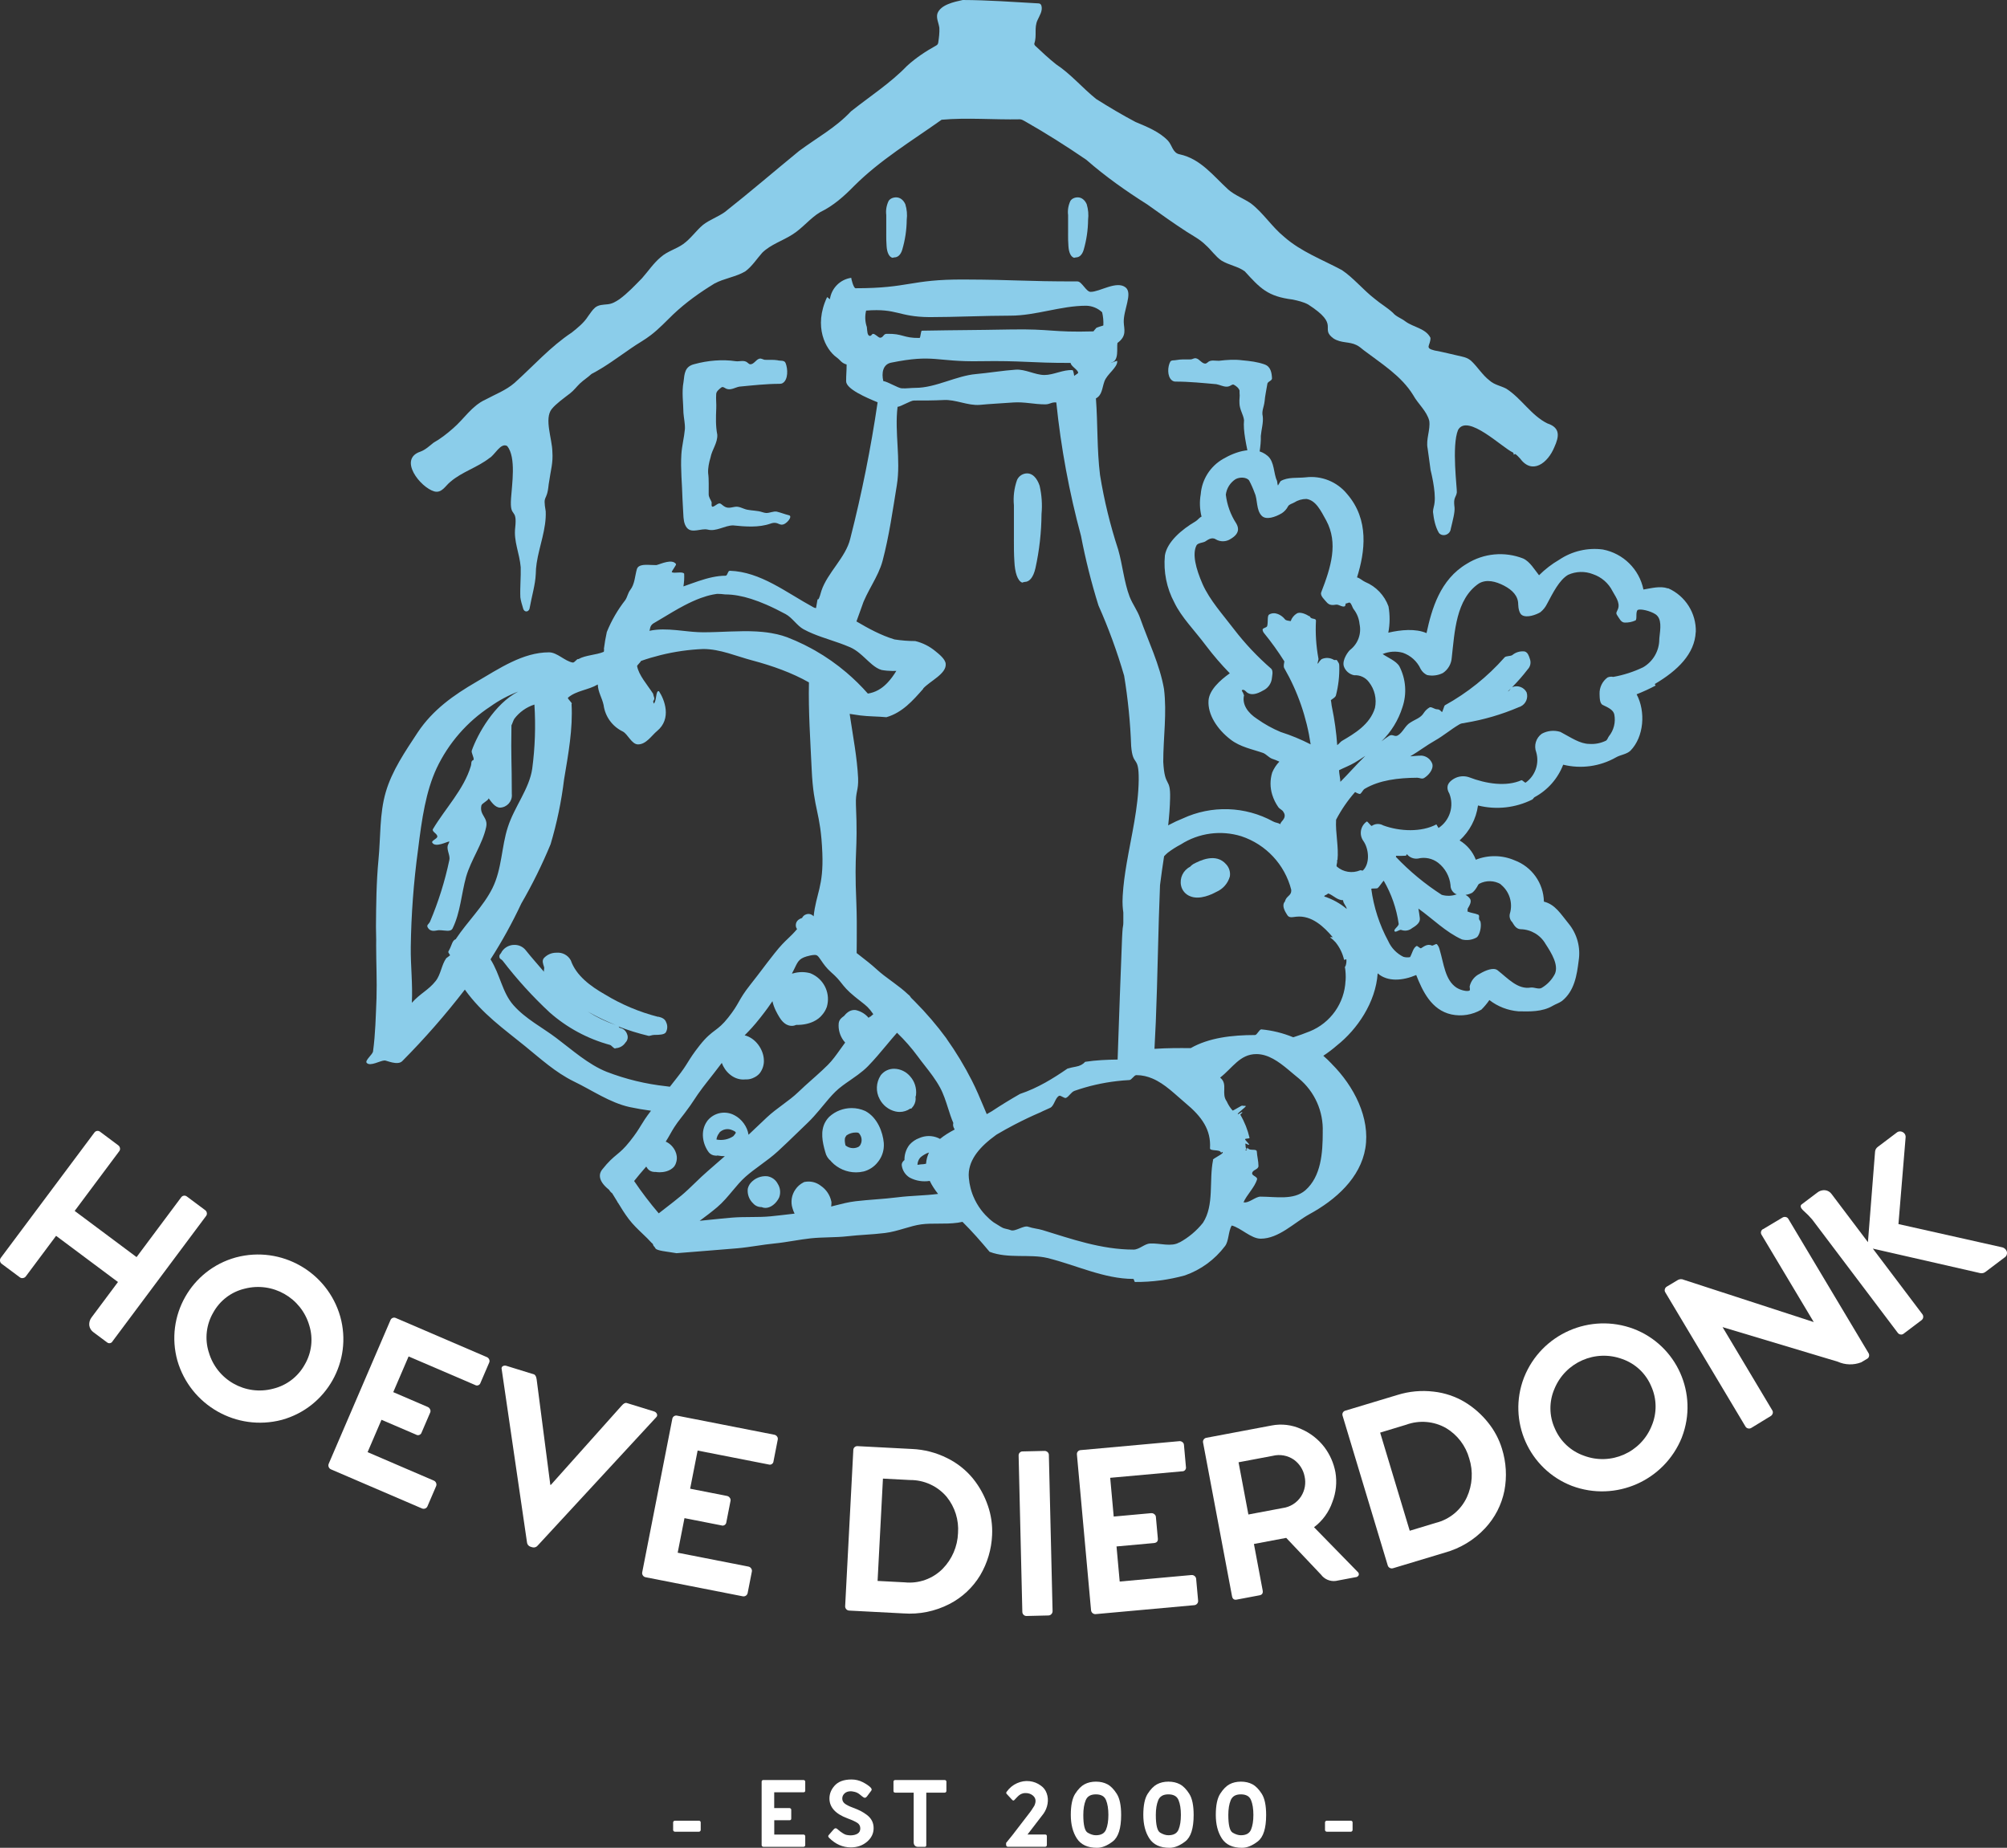 <?xml version="1.0" encoding="UTF-8"?><svg id="Laag_2" xmlns="http://www.w3.org/2000/svg" viewBox="0 0 1303.97 1200.57"><rect x="0" y="0" width="1303.97" height="1200.57" fill="#333333" stroke="none"/><defs><style>.cls-1{isolation:isolate;}.cls-2{fill:#9ad3ed;}.cls-2,.cls-3,.cls-4{stroke-width:0px;}.cls-3{fill:#8bcdea;}.cls-4{fill:#fff;}</style></defs><g id="Laag_1-2"><g id="Group_8"><path id="Path_14" class="cls-4" d="m121.47,777.44l11.86,8.85c.57.42.94,1.05,1.05,1.75.13.69-.03,1.41-.46,1.97l-60.76,81.4c-.57,1.16-1.98,1.64-3.15,1.07-.2-.1-.38-.22-.55-.37l-8.59-6.4c-1.59-1.06-2.64-2.75-2.88-4.65-.16-1.92.44-3.82,1.65-5.31l17.01-22.79-40.21-30.01-19.68,26.37c-.44.58-1.09.96-1.81,1.06-.68.15-1.39,0-1.96-.4l-11.79-8.78c-.65-.44-1.08-1.14-1.18-1.92-.12-.73.07-1.47.53-2.06l60.79-81.38c.82-1.15,2.42-1.42,3.57-.61.05.04.11.08.16.12l11.79,8.81c.58.43.96,1.06,1.08,1.77.16.69,0,1.42-.43,1.98l-28.99,38.85,40.21,30.01,28.99-38.85c.82-1.15,2.42-1.43,3.57-.61.06.04.11.08.16.13"/><path id="Path_15" class="cls-4" d="m183,922.55c-29.3,7.62-59.34-9.47-67.76-38.56-8.03-28.97,8.95-58.96,37.91-66.98.1-.03.2-.05.3-.08,29.26-7.71,59.31,9.39,67.62,38.48,8.09,28.95-8.83,58.97-37.78,67.06-.1.03-.2.06-.3.08m-47.38-44.12c5.12,18.05,23.76,28.66,41.89,23.84,8.72-2.12,16.15-7.8,20.49-15.66,4.53-7.71,5.6-16.97,2.94-25.5-5.25-17.94-23.78-28.49-41.89-23.84-8.72,2.04-16.17,7.69-20.49,15.54-4.53,7.74-5.61,17.04-2.96,25.61"/><path id="Path_16" class="cls-4" d="m265.48,881.29l-9.98,23.22,22.44,9.65c.67.3,1.2.84,1.49,1.52.33.63.36,1.36.1,2.02l-5.6,13.03c-.39,1.3-1.77,2.03-3.07,1.64-.22-.07-.43-.16-.62-.29l-22.38-9.6-9.03,21.02,43.05,18.5c.66.29,1.19.83,1.45,1.5.3.65.31,1.4.03,2.07l-5.6,13.03c-.27.7-.83,1.26-1.54,1.52-.68.26-1.44.24-2.11-.06l-58.98-25.34c-.71-.28-1.27-.84-1.56-1.55-.29-.68-.29-1.45,0-2.13l40.13-93.33c.52-1.31,2.02-1.95,3.33-1.43.06.03.13.05.19.08l59.12,25.4c.66.28,1.18.81,1.47,1.47.32.64.33,1.38.05,2.04l-5.66,13.17c-.37,1.29-1.71,2.03-2.99,1.66-.22-.06-.43-.16-.63-.28l-43.12-18.52Z"/><path id="Path_17" class="cls-4" d="m407.21,911.57l17.74,5.48c.8.23,1.46.78,1.82,1.53.39.74.22,1.66-.4,2.22l-77.09,83.46c-.82.99-2.15,1.4-3.39,1.05l-1.28-.38c-1.22-.41-2.08-1.5-2.21-2.78l-16.45-112.53c-.27-.77.06-1.63.78-2.02.74-.38,1.6-.43,2.38-.15l17.75,5.49c.93.29,1.53,1.39,1.81,3.3l8.84,68.23c.04.39.21.44.51.16l45.87-51.33c1.25-1.44,2.34-2.02,3.28-1.73"/><path id="Path_18" class="cls-4" d="m453.26,942.45l-4.87,24.8,23.97,4.71c.72.15,1.36.57,1.77,1.17.44.53.63,1.24.52,1.92l-2.73,13.92c-.11,1.35-1.29,2.36-2.64,2.25-.23-.02-.46-.07-.67-.15l-23.9-4.69-4.41,22.46,45.99,9.02c.71.14,1.33.56,1.74,1.17.43.58.6,1.31.47,2.02l-2.73,13.91c-.12.74-.55,1.4-1.18,1.81-.61.4-1.36.53-2.07.38l-63-12.36c-.75-.12-1.42-.55-1.84-1.18-.42-.61-.57-1.36-.42-2.08l19.55-99.68c.24-1.39,1.56-2.33,2.96-2.09.06.01.13.02.19.04l63.15,12.39c.7.14,1.33.54,1.74,1.13.44.56.61,1.28.47,1.98l-2.76,14.09c-.09,1.33-1.24,2.34-2.58,2.25-.23-.02-.45-.06-.66-.14l-46.07-9.03Z"/><path id="Path_19" class="cls-4" d="m557.22,939.6l35.25,1.84c7.98.33,15.79,2.36,22.92,5.94,6.48,3.18,12.21,7.72,16.79,13.31,4.22,5.24,7.48,11.19,9.65,17.56,2.13,6.13,3.06,12.61,2.75,19.09-.39,9.22-3.05,18.2-7.73,26.14-4.81,7.98-11.75,14.46-20.04,18.71-9.22,4.75-19.57,6.85-29.91,6.08l-35.09-1.83c-.76-.02-1.49-.34-2-.91-.5-.54-.76-1.27-.7-2.01l5.3-101.44c.04-1.41,1.22-2.53,2.63-2.49.07,0,.13,0,.2.01m12.94,87.57l17.63.92c9.13.95,18.2-2.3,24.66-8.82,6.09-6.22,9.64-14.48,9.97-23.17.63-8.53-2.02-16.97-7.41-23.61-5.92-6.96-14.61-10.94-23.74-10.88l-17.63-.92-3.48,66.49Z"/><path id="Path_20" class="cls-4" d="m678.65,942.7c.71-.01,1.4.25,1.92.72.55.45.88,1.12.89,1.83l2.41,101.55c0,.72-.26,1.41-.76,1.92-.47.55-1.15.87-1.87.89l-14.18.34c-.75.05-1.49-.23-2.02-.76-.52-.51-.81-1.2-.82-1.92l-2.41-101.55c-.07-1.41,1.02-2.62,2.43-2.69.07,0,.14,0,.21,0l14.2-.33Z"/><path id="Path_21" class="cls-4" d="m721.31,960.17l2.28,25.18,24.33-2.21c.73-.06,1.46.17,2.03.64.58.4.96,1.02,1.04,1.72l1.28,14.12c.16,1.79-.71,2.77-2.6,2.95l-24.25,2.2,2.06,22.8,46.66-4.23c.72-.06,1.44.17,1.99.64.58.43.95,1.09,1.02,1.81l1.28,14.12c.09.75-.14,1.5-.64,2.07-.48.55-1.15.9-1.88.95l-63.94,5.8c-.76.09-1.52-.14-2.11-.64-.57-.46-.93-1.15-.99-1.88l-9.18-101.17c-.16-1.4.84-2.68,2.25-2.84.07,0,.14-.01.2-.02l64.09-5.81c.72-.07,1.43.15,1.99.6.58.41.95,1.06,1.01,1.77l1.28,14.28c.29,1.31-.53,2.6-1.84,2.89-.22.05-.45.07-.68.05l-46.72,4.22Z"/><path id="Path_22" class="cls-4" d="m880.77,1024.74l-12.88,2.43c-3.7.48-7.37-1.08-9.6-4.07l-22.62-23.9-20.98,3.96,5.67,30.14c.35,1.81-.32,2.88-1.98,3.2l-14.92,2.81c-1.66.32-2.67-.44-3.01-2.25l-18.81-99.82c-.14-.68.01-1.39.42-1.96.4-.6,1.04-1,1.75-1.11l42.34-7.98c6.52-1.27,13.27-.46,19.3,2.32,5.86,2.54,10.98,6.53,14.89,11.58,3.69,4.84,6.19,10.48,7.3,16.47,1.1,6.5.42,13.17-1.97,19.31-2.25,6.54-6.41,12.25-11.93,16.4l28.28,28.95c.69.49.99,1.36.76,2.17-.36.78-1.12,1.3-1.98,1.36m-69.71-40.74l22.19-4.18c4.96-.64,9.39-3.44,12.09-7.65,2.42-3.83,3.23-8.47,2.24-12.9-.85-4.38-3.34-8.27-6.95-10.88-4.02-2.77-9.03-3.69-13.77-2.5l-22.19,4.18,6.39,33.94Z"/><path id="Path_23" class="cls-4" d="m874.13,916.53l33.79-10.19c7.62-2.38,15.66-3.12,23.58-2.16,7.18.8,14.1,3.13,20.29,6.84,5.75,3.51,10.83,7.99,15.03,13.26,4.08,5.05,7.15,10.83,9.04,17.04,2.75,8.81,3.29,18.15,1.57,27.22-1.83,9.13-6.17,17.58-12.53,24.38-7.07,7.59-16.1,13.07-26.1,15.84l-33.65,10.14c-.72.24-1.52.18-2.19-.19-.66-.34-1.14-.93-1.34-1.65l-29.33-97.25c-.44-1.34.29-2.79,1.64-3.23.06-.02.12-.04.19-.05m41.8,78.04l16.9-5.12c8.92-2.2,16.35-8.32,20.22-16.65,3.63-7.91,4.18-16.88,1.54-25.18-2.29-8.24-7.64-15.29-14.96-19.71-7.92-4.55-17.45-5.36-26.02-2.22l-16.9,5.12,19.22,63.76Z"/><path id="Path_24" class="cls-4" d="m1092.69,934.02c-11.35,28.08-42.99,42.01-71.37,31.42-28.04-10.82-42-42.33-31.18-70.37.04-.09.07-.19.11-.28,11.24-28.09,42.88-42.03,71.2-31.37,28.06,10.76,42.09,42.24,31.33,70.31-.04.1-.07.19-.11.29m-63.66,11.76c17.54,6.64,37.17-2.01,44.12-19.43,3.49-8.27,3.36-17.61-.37-25.78-3.48-8.24-10.29-14.61-18.73-17.56-17.54-6.48-37.06,2.12-44.12,19.43-3.54,8.22-3.44,17.55.28,25.69,3.52,8.26,10.35,14.67,18.82,17.65"/><path id="Path_25" class="cls-4" d="m1145.5,798.61l12.64-7.55c.62-.37,1.35-.48,2.05-.33.7.12,1.31.54,1.68,1.15l52.13,87.27c.37.6.49,1.31.34,2-.14.71-.58,1.32-1.2,1.66l-3.91,2.33c-4.93,1.9-10.42,1.75-15.24-.42l-74.82-22.46,32.33,54.12c.37.61.45,1.35.22,2.02-.2.7-.66,1.29-1.28,1.65l-12.56,7.68c-.64.41-1.43.54-2.17.35-.72-.17-1.34-.64-1.7-1.28l-52.09-87.2c-.36-.6-.46-1.33-.25-2,.18-.68.62-1.27,1.22-1.63l7.34-4.39c1.16-.61,2.54-.64,3.73-.07l84.45,27.47-33.94-56.77c-.75-1.2-.39-2.78.8-3.53.06-.04.11-.07.17-.1"/><path id="Path_26" class="cls-4" d="m1302.19,817.16l-12.11,9.15c-.94.77-2.17,1.1-3.37.9l-69.91-15.96,32.23,42.68c.86,1.2.63,2.86-.53,3.78l-11.75,8.87c-.56.43-1.27.6-1.97.47-.7-.1-1.33-.48-1.75-1.04l-55.6-73.63c-1.68-1.98-3.5-3.83-5.44-5.54-2.19-1.96-2.65-3.42-1.37-4.37l10.03-7.57c1.42-1.17,3.23-1.74,5.06-1.6,1.74.17,3.32,1.1,4.32,2.53l23.59,31.24,4.62-58.73c.09-1.27.74-2.43,1.77-3.17l12.17-9.19c1.12-1,2.76-1.16,4.05-.4,1.29.65,2.03,2.04,1.86,3.48l-4.65,56.25,66.96,15.01c1.62.23,2.97,1.37,3.47,2.93.38,1.53-.31,3.13-1.68,3.92"/></g><g id="_-_EST_2015_-_"><g class="cls-1"><path class="cls-4" d="m455.26,1184.07v4.88c0,.29-.11.56-.33.8-.22.24-.47.36-.77.36h-15.66c-.29,0-.56-.11-.8-.33s-.36-.47-.36-.77v-4.88c0-.33.11-.61.33-.83.22-.22.5-.33.83-.33h15.66c.29,0,.55.1.77.3.22.2.33.46.33.8Z"/><path class="cls-4" d="m503.01,1164.5v10.25h9.91c.29,0,.56.11.8.33.24.22.36.46.36.74v5.75c0,.73-.39,1.09-1.16,1.09h-9.88v9.29h19.01c.29,0,.55.11.78.33.23.22.34.47.34.77v5.75c0,.33-.11.61-.33.81s-.48.31-.8.31h-26.04c-.33,0-.61-.11-.83-.33s-.33-.48-.33-.8v-41.21c0-.29.1-.54.3-.75.2-.21.46-.31.8-.31h26.11c.29,0,.55.1.78.31.23.21.34.46.34.75v5.82c0,.73-.38,1.09-1.13,1.09h-19.04Z"/><path class="cls-4" d="m552.47,1192.48c1.88,0,3.42-.36,4.64-1.08s1.83-1.85,1.83-3.39-.61-2.74-1.83-3.58c-1.22-.84-3.35-1.83-6.39-2.96-7.88-2.9-11.82-7.22-11.82-12.97,0-2.98,1.08-5.71,3.25-8.19,2.4-2.75,6.09-4.13,11.07-4.13,2.61,0,5.04.58,7.3,1.73,2.26,1.16,3.98,2.32,5.14,3.49.75.83.88,1.53.38,2.09l-2.81,3.75c-.69.9-1.45,1.06-2.28.5-.02.02-.34-.22-.97-.72l-1.19-.97c-1.1-.92-2.24-1.52-3.39-1.8-1.16-.28-2.03-.42-2.61-.42-1.71,0-3.06.46-4.06,1.38s-1.5,2.04-1.5,3.36.54,2.41,1.63,3.27c1.08.85,2.75,1.7,4.99,2.53,2.24.83,4.02,1.59,5.35,2.27,1.32.68,2.67,1.54,4.05,2.58,2.9,2.21,4.35,5.05,4.35,8.54s-1.43,6.44-4.3,8.88c-2.87,2.44-6.37,3.66-10.52,3.66-5.25,0-9.94-2.06-14.07-6.19-.69-.69-.79-1.28-.31-1.78l3.25-3.75c.69-.79,1.41-.92,2.16-.38.04,0,.32.23.84.7s.86.77,1.03.89l1.03.72c1.4,1,2.57,1.58,3.53,1.73.96.16,1.71.24,2.25.24Z"/><path class="cls-4" d="m581.63,1164.71c-.75,0-1.13-.37-1.13-1.09v-5.97c0-.33.1-.6.31-.81.21-.21.48-.31.81-.31h32.17c.29,0,.55.1.77.3s.33.45.33.77v6.03c0,.29-.11.55-.33.77-.22.22-.47.33-.77.33h-11.97v34.08c0,.75-.34,1.13-1.03,1.13h-4.35c-.88,0-1.56-.27-2.06-.81-.5-.54-.75-1.25-.75-2.13v-32.26h-12.01Z"/><path class="cls-4" d="m679.06,1191.94c.73,0,1.1.37,1.1,1.09v5.75c0,.29-.11.55-.33.78-.22.23-.47.34-.77.34h-24.26c-.29,0-.54-.11-.75-.33-.21-.22-.33-.47-.37-.77v-1.41l4.13-5.1,11.51-14.98c.04-.06.2-.29.48-.67s.46-.64.53-.77c.07-.12.14-.23.2-.31l.81-1.25c.46-.71.71-1.1.75-1.19l.38-1.06c.23-.65.34-1.3.34-1.97,0-1.42-.63-2.62-1.89-3.61-1.26-.99-2.78-1.48-4.55-1.48-.85,0-1.5.08-1.92.25-.43.17-.74.28-.94.33-.2.05-.46.2-.78.45-.32.25-.55.4-.67.45-.12.05-.37.27-.73.66s-.58.6-.66.66c-.07.05-.32.31-.75.78-.43.47-.68.75-.77.83-.5.58-1.01.58-1.53,0l-3.47-3.75c-.5-.44-.53-.95-.09-1.53,1.81-2.52,4.06-4.37,6.74-5.55s5.37-1.62,8.08-1.31c2.71.3,5.15,1.26,7.32,2.86,1.81,1.23,3.1,2.92,3.86,5.07.76,2.15.95,4.39.56,6.72-.39,2.33-1.25,4.46-2.58,6.38l-10.47,13.63h11.5Z"/><path class="cls-4" d="m712.72,1200.57c-6.09,0-10.44-2.02-13.07-6.07-2.63-4.04-3.94-9.15-3.94-15.32s.95-10.76,2.85-13.72c1.9-2.96,3.91-5.01,6.05-6.16,2.14-1.15,4.62-1.72,7.44-1.72s5.31.57,7.46,1.72c2.15,1.15,4.17,3.21,6.07,6.19s2.84,7.57,2.84,13.76c0,8.63-1.8,14.34-5.39,17.13-3.6,2.79-7.03,4.19-10.3,4.19Zm-.72-8.16c3.38,0,5.58-1.22,6.6-3.67,1.02-2.45,1.53-5.63,1.53-9.55s-.51-7.12-1.53-9.61c-1.02-2.49-3.22-3.74-6.6-3.74s-5.55,1.27-6.6,3.81c-1.04,2.54-1.56,5.74-1.56,9.6,0,6.52.94,10.35,2.81,11.47,1.88,1.12,3.66,1.69,5.35,1.69Z"/><path class="cls-4" d="m759.83,1200.57c-6.09,0-10.44-2.02-13.07-6.07-2.63-4.04-3.94-9.15-3.94-15.32s.95-10.76,2.85-13.72c1.9-2.96,3.91-5.01,6.05-6.16,2.14-1.15,4.62-1.72,7.44-1.72s5.31.57,7.46,1.72c2.15,1.15,4.17,3.21,6.07,6.19s2.84,7.57,2.84,13.76c0,8.63-1.8,14.34-5.39,17.13-3.6,2.79-7.03,4.19-10.3,4.19Zm-.72-8.16c3.38,0,5.58-1.22,6.6-3.67,1.02-2.45,1.53-5.63,1.53-9.55s-.51-7.12-1.53-9.61c-1.02-2.49-3.22-3.74-6.6-3.74s-5.55,1.27-6.6,3.81c-1.04,2.54-1.56,5.74-1.56,9.6,0,6.52.94,10.35,2.81,11.47,1.88,1.12,3.66,1.69,5.35,1.69Z"/><path class="cls-4" d="m806.93,1200.57c-6.09,0-10.44-2.02-13.07-6.07-2.63-4.04-3.94-9.15-3.94-15.32s.95-10.76,2.85-13.72c1.9-2.96,3.91-5.01,6.05-6.16,2.14-1.15,4.62-1.72,7.44-1.72s5.31.57,7.46,1.72c2.15,1.15,4.17,3.21,6.07,6.19s2.84,7.57,2.84,13.76c0,8.63-1.8,14.34-5.39,17.13-3.6,2.79-7.03,4.19-10.3,4.19Zm-.72-8.16c3.38,0,5.58-1.22,6.6-3.67,1.02-2.45,1.53-5.63,1.53-9.55s-.51-7.12-1.53-9.61c-1.02-2.49-3.22-3.74-6.6-3.74s-5.55,1.27-6.6,3.81c-1.04,2.54-1.56,5.74-1.56,9.6,0,6.52.94,10.35,2.81,11.47,1.88,1.12,3.66,1.69,5.35,1.69Z"/><path class="cls-4" d="m878.79,1184.07v4.88c0,.29-.11.56-.33.8-.22.24-.47.36-.77.36h-15.66c-.29,0-.56-.11-.8-.33s-.36-.47-.36-.77v-4.88c0-.33.11-.61.33-.83s.5-.33.83-.33h15.66c.29,0,.55.1.77.3.22.2.33.46.33.8Z"/></g></g><path class="cls-3" d="m1101.79,410.63c.32-12.2-6.73-23.4-17.88-28.38l-.51.02c-4.7-1.72-10.7-.04-15.64.76-2.72-13.21-13.13-23.47-26.38-26.01-9.92-1.31-19.97,1.05-28.28,6.62-4.81,2.79-9.23,6.19-13.17,10.12-2.89-3.57-5.91-8.92-10.37-10.91-12.02-4.68-25.55-3.42-36.5,3.41-17.53,10.31-22.89,29.68-26.23,45.09-7.09-3.09-16.7-2.17-24.83-.29,1.08-5.64,1.12-11.43.12-17.08-2.6-7.18-8.1-12.94-15.15-15.88-1.78-.79-3.49-2.56-5.3-2.95,5.23-16.66,8.04-37.43-6.39-54.12-6.52-8.04-16.71-12.15-26.98-10.89-5.47.58-11.54-.33-16.24,2.43-.19.11-1.64,2.81-1.74,2.87-.46-.78-.37-2.42-.68-3.16-2.26-4.74-1.5-12.18-6.04-16.09-8.42-7.17-20.96-2.7-28.9,1.96-8.36,4.76-13.81,13.35-14.57,22.94-.85,4.84-.67,9.81.53,14.58-1.58.67-2.4,2.2-3.97,3.12-8.82,5.19-18.36,13.17-19.84,22.08-1.01,10.6,1.13,21.27,6.16,30.65,4.58,9.57,13.1,18,20.56,27.99,4.77,6.3,9.92,12.29,15.44,17.95-6.42,4.56-13.37,10.9-13.82,17.75-.57,8.91,5.49,18.52,14.36,25.31,6.29,4.87,14.08,6.24,21.09,8.69,2.04.78,3.72,2.95,5.76,3.73,1.64.54,3.25,1.18,4.82,1.91-1.99,2.05-3.57,4.46-4.66,7.1-1.44,4.68-1.43,9.68.01,14.36.9,2.92,2.25,5.68,4.02,8.18,1.06,1.36,2.77,1.8,3.32,3.18.94,1.22,1.03,2.89.24,4.22-.71,1.48-1.91,1.91-2.35,3.62-1.55-1.07-3.02-.86-4.61-1.77-18.2-9.97-40.06-10.68-58.86-1.9-2.9,1.15-5.74,2.47-8.49,3.94-.29.17-.57.34-.86.51.66-5.92,1.13-11.85,1.25-17.79.32-13.85-3.5-6.18-4.45-23.5,0-15.84,2.46-31.66.48-47.38-2.68-15.58-10.15-30.9-15.43-45.8-1.86-5.35-4.87-8.97-6.92-14.17-3.62-9.6-4.56-20.62-7.4-30.54-5.19-15.84-9.15-32.05-11.81-48.5-2.05-16.53-1.42-33.37-2.67-49.75,4.09-2.2,3.94-6.61,5.51-11.02,1.73-4.88,8.66-9.13,8.34-13.22,0-.62-3.94,1.42-3.94.95,5.35-.95,3.46-9.6,4.09-12.75,6.3-4.56,4.25-8.97,4.09-13.38-.32-8.03,5.98-18.73,1.24-22.66-5.83-4.72-17,2.99-22.82,2.84-2.84,0-5.66-6.77-8.5-6.77-35.21.02-38.68-1.1-73.78-1.24-35.1-.14-35.26,5.67-70.36,5.67-1.44,0-2.99-6.77-2.84-6.77-7.18,1.03-12.82,6.67-13.85,13.85,0,.32-1.73-1.57-1.87-1.24-9,19.18-.81,33.98,6.11,39,2.84,2.05,2.99,3.62,6.61,4.72,0,4.56-.32,6.3-.32,10.86,0,5.04,12.91,10.57,20.46,13.68-4.38,29.83-10.32,59.41-17.78,88.61-2.84,12.12-14.79,22.04-18.73,33.84-3.14,11.51-1.66-.53-3.5,11.25-.51-.03-1.03-.15-1.57-.44-18.07-9.84-34.41-23.09-54.4-23.8-.05,0-.09.04-.13.05-.02,0-.04,0-.06,0-1.14,0-1.3,2.94-2.48,3.16-2.89,0-5.71.36-8.54.94-6.06,1.24-12.13,3.59-18.97,6.01.45-2.73.61-5.5.47-8.27-1.18-1.65-6.15,0-8.04-.95-.23-.71,3.2-4.73,2.72-5.33-1.27-1.75-3.64-1.79-6.03-1.3-2.58.5-5.2,1.65-6.52,1.96-.13.02-.25.04-.35.04-3.5,0-7-.47-9.41.13-1.51.33-2.63,1.05-3.09,2.52-1.3,4.38-1.3,9.7-4.38,13.61-1.42,1.89-1.78,4.38-3.08,6.39-4.97,6.35-9.04,13.36-12.07,20.84-.8,3.62-1.42,7.27-1.89,10.94.05.14.09.29.13.43-.06.49-.13.99-.18,1.48-4.97,2.13-11.95,2.13-16.45,4.73-1.06-.47-2.48,2.48-3.79,2.25-5.21-.95-10.06-6.63-15.38-6.63-16.94,0-32.19,10.42-47.35,19.29-14.44,8.4-28.16,17.99-37.98,32.78-8.17,12.42-16.68,24.85-20.71,38.69-4.14,14.08-3.31,29.35-4.73,43.78-1.42,14.91-1.54,29.58-1.65,43.66,0,6.15.24,6.15.12,12.31,0,11.24.59,22.84.23,34.31-.47,11.36-.71,23.19-2.25,34.43-.23,2.01-5.44,5.92-4.14,7.45,2.25,2.61,8.87-1.54,11.73-1.54,1.18,0,8.4,3.43,11.36.47,14.53-14.63,28.12-30.17,40.7-46.5,11.36,15.85,25.56,25.68,39.05,36.68,10.18,8.28,19.88,17.16,31.71,22.96,11.83,5.68,23.43,13.84,36.33,16.68,4.59.97,9.21,1.76,13.86,2.38-3.39,4.4-5.03,7.06-6.59,9.63-1.67,2.74-3.25,5.33-7.1,10.19-3.72,4.7-6.02,6.6-8.45,8.61-2.65,2.2-5.39,4.47-9.64,9.84-1.72,2.17-3.41,6.78,4.48,13.05.09.1.15.22.22.32.29.44.86,1.31,1.82,1.95,1.07,1.68,2.1,3.39,3.14,5.1.1.16.19.32.29.47l-.05.51.2-.26c2.25,3.71,4.59,7.5,7.28,11.04,2.67,3.51,5.8,6.5,8.83,9.39,2.11,2.02,4.11,3.92,5.93,5.96.24.27.5.49.75.67.08.19.31.8.5,1.27.49.47.93,1.04,1.32,1.74.79,1.45,8.07,2.14,9.5,2.42,1.38.27,2.75.48,4.13.66,2.8-.22,5.59-.45,8.39-.67l12.77-1.02c6.1-.48,12.2-.95,18.31-1.49,4.3-.38,8.58-1.02,12.73-1.63,3.69-.55,7.5-1.12,11.22-1.48,4.26-.41,8.49-1.1,12.59-1.76,3.72-.6,7.56-1.22,11.3-1.62,3.73-.39,7.46-.51,11.4-.63,4.15-.12,8.45-.25,12.71-.74,3.73-.43,7.59-.7,11.32-.96,4.17-.29,8.47-.59,12.72-1.12,4.36-.54,8.55-1.77,12.6-2.96,3.8-1.12,7.4-2.18,11-2.66,3.57-.47,7.23-.47,11.1-.47,4.11,0,8.36,0,12.61-.6,1.02-.15,2.03-.34,3.03-.56,6.23,6.14,11.97,12.75,17.61,19.46,12.06,4.63,26.21,1.29,37.54,4.02,18.65,4.58,36.84,13.6,55.79,13.6.6,0,.6,1.99,1.21,1.99,10.95.08,21.85-1.36,32.4-4.28,10.33-3.63,19.36-10.22,25.97-18.96,2.6-3.21,2.14-9.78,4.43-13.45,5.96,1.53,12.54,8.56,18.8,8.56,11.77,0,21.7-10.39,31.64-15.9,17.12-9.32,33.17-23.55,36.38-42.95,3.21-19.56-7.34-40.2-21.86-54.72h.04c-1.75-1.86-3.6-3.61-5.51-5.27,3.12-2.06,6.1-4.31,8.91-6.77,13.05-10.31,25.14-27.86,26.41-46.78,6.5,5.67,16.27,4.8,25.04,1.09,4.12,10.37,9.8,22.71,22.83,25.6,6.67,1.42,13.63.3,19.53-3.13,1.92-1.9,3.65-3.98,5.18-6.21,5.46,4.24,12.05,6.78,18.94,7.32,7.19.12,15.32.48,22.27-3.61,1.86-1.1,4.3-1.87,5.95-3.1,8.16-6.52,9.7-16.91,10.85-26.16,1.38-8.64-1.02-17.45-6.59-24.2-5.05-6.13-8.59-12.37-15.99-14.19-.24-12.03-7.82-22.69-19.1-26.87-8-3.44-17.04-3.57-25.14-.37-2.01-5.24-5.72-9.65-10.53-12.52,6.51-5.95,10.74-13.98,11.95-22.72,11.81,2.95,24.29,1.6,35.19-3.83.69-.4.99-1.24,1.58-1.58,8.51-4.58,15.1-12.06,18.57-21.09,11.61,2.86,23.87,1.17,34.27-4.73,2.94-1.73,7-2,9.43-4.36,8.81-9.01,9.99-25.39,4.02-36.65,4.22-1.66,8.34-3.55,12.35-5.68l-.58-.98c14.89-8.76,26.01-19.66,26.63-33.85Zm-269.6,65.02c-5.46-2.27-10.64-5.15-15.46-8.57-5.97-3.87-10.01-9.4-8.4-15.63l-.42-.07c.28-1.09-1.56-2.65-.97-2.99,1.18-.69,2.39.7,2.99,1.28,2.55,2.32,6.52,1.44,10.63-.98,2.93-1.34,5.04-4,5.68-7.16.21-2.1,1.2-5.58-.33-7.06-8.92-7.73-17.03-16.34-24.22-25.7-7.5-9.83-15.64-18.75-20.33-29.18-4.53-10.4-6.79-19.61-4.01-25.2.85-1.69,4.26-1.72,5.63-2.53,1.37-.81,4.16-3.24,6.93-1.44,3.02,1.79,6.8,1.67,9.71-.3,5.68-3.34,5.38-6.99,3.59-10.03-3.67-5.62-5.99-12.02-6.78-18.69.51-4.09,2.79-7.74,6.23-10.01,2.74-1.61,7.34-1.42,8.92.82,1.4,2.63,2.61,5.36,3.61,8.16,1.97,4.25.87,11.11,4.62,14.81,2.84,2.81,8.67.84,12.98-1.7,1.73-1.12,3.13-2.68,4.07-4.51.77-1.38,2.69-1.71,3.96-2.46,2.38-1.53,5.16-2.34,7.99-2.33,6.07.91,9.21,7.37,12.88,14.05,7.83,14.64,3.16,30.05-3.29,46.63-.82,2.19,2.1,4.7,3.49,6.38,1.83,2.22,4.06,1.97,6.23,1.61,1.56-.26,4.16,1.91,5.62,1.05.49-.29.31-1.5.74-1.88.78.2,1.78-.79,2.52-.43,1.22.73,1.48,2.95,2.54,4.31,2.12,2.76,3.43,6.06,3.76,9.53,1.36,6.26-.96,12.74-5.99,16.71-1.12.79-5.51,6.54-4.21,10.78,1.04,3,3.6,5.21,6.71,5.81,3.77-.24,7.4,1.45,9.63,4.5,3.7,4.72,5.12,10.83,3.89,16.7-3.23,10.87-13.48,16.76-21.41,21.43-1.18.69-2.04,2.13-3.12,2.76-.58-8.27-1.71-16.5-3.41-24.62-.36-1.5-.36-3.08-.72-4.59.96-.83,2.74-1.61,3.26-2.97,1.65-6.31,2.39-12.83,2.2-19.35-.06-1.68-.32-1.66-1.24-3.23-.69-1.18-1.23-.07-2.39-.7-2.4-1.4-5.34-1.55-7.87-.38-.97.87-1.79,1.89-2.44,3.02-.42-.94.78-2.7.37-3.64-1.48-8.04-2.01-16.23-1.56-24.39.04-1.73-2.96-.77-3.78-2.39-.69-1.18,0,0-1.12-.79-3.08-1.88-6.02-2.39-7.49-1.53-1.9,1.14-3.33,2.91-4.04,5.01-1.34-.27-3.08-.3-3.75-1.22-2.12-2.71-6.52-5.26-10.24-3.07-1.37.81-.6,4.58-1.23,7.32-.21,1.44-3.33,1.3-3.02,2.7.13.8.48,1.56,1.02,2.17,4.74,5.81,9.12,11.91,13.11,18.26-.17,1.29-.71,3.06-.11,4.29,8.81,15.31,14.64,32.14,17.19,49.62-6.21-3.19-12.68-5.86-19.33-7.99Zm54.87,15.44c-5.94,5.84-11.16,11.85-16.2,16.88-.04-2.09-.83-5.44-.87-7.53,3.35-1.71,6.83-2.96,10.17-4.93,2.2-1.3,4.53-2.79,6.9-4.42Zm-319.89-274.2c-1.1.47-.94,1.42-1.86,1.24l-.06.19c-1.86-.32-1.73-2.99-2.05-5.83-1.19-3.45-1.35-7.16-.47-10.7,20.46-1.57,20.62,4.09,41.24,4.25,16.37,0,36.21-.95,52.59-.95s32.74-6.45,49.12-6.45c3.87.08,7.57,1.59,10.39,4.25.65,2.78.92,5.64.79,8.5,0,.32-4.88,1.24-4.88,2.05-.57.58-1.1,1.21-1.57,1.87-27.07.79-27.07-1.73-53.99-1.24-26.91.49-30.54.32-57.46.79-.79,0-.79,4.72-1.57,4.72-10.7.16-10.7-2.99-21.41-2.67-2.05,0-2.05,2.52-4.25,2.52-1.42-.32-2.99-2.52-4.56-2.52Zm133.3,25.35c0,.47-2.52,1.73-2.52,2.05v.15s-.49-3.78-1.11-3.94c-5.98-.47-12.27,3.15-18.26,3.15s-12.59-3.94-18.73-3.46c-7.4.47-18.26,2.2-25.66,2.84-12.91,1.1-26.28,8.97-39.35,8.97-2.84,0-5.98.47-8.82.32-2.36,0-9.28-4.41-12.12-4.72-1.24-5.19-.32-10.86,5.04-11.96,28.17-5.67,28.8-.47,57.61-.95,28.11-.46,32.27,1.16,59.04,1.11.16,2.2,5.03,4.56,4.88,6.45Zm-278.36,167.18c.27-.79.2-1.85.94-2.96.29-.44.72-.9,1.34-1.34,1.63-.95,3.27-1.93,4.93-2.92,2.49-1.49,5.01-3.02,7.57-4.52,2.55-1.5,5.13-2.96,7.74-4.32,1.74-.91,3.49-1.77,5.24-2.57,1.76-.8,3.53-1.54,5.3-2.19,2.67-.98,5.37-1.78,8.07-2.31.89-.18,1.78-.33,2.67-.44,1.74,0,3.48.12,5.21.36,5.49,0,11.16,1.09,16.91,2.91,3.29,1.04,6.6,2.32,9.92,3.76,4.15,1.81,8.32,3.89,12.46,6.11,4.38,2.37,7.34,7.45,11.6,9.82,1.96,1.09,4.02,2.03,6.11,2.9,7.53,3.14,15.72,5.21,23.38,8.49.35.15.7.28,1.04.43,2.04.92,3.89,2.17,5.62,3.56,1.3,1.04,2.54,2.16,3.74,3.28,1.61,1.49,3.15,2.98,4.73,4.28,1.96,1.62,3.96,2.93,6.14,3.55,2.37.42,4.77.63,7.18.65.8,0,1.6-.01,2.41-.06h0c-.86,1.41-1.75,2.76-2.7,4.04-.91,1.24-1.87,2.4-2.88,3.48-.73.78-1.49,1.52-2.28,2.2-.75.65-1.54,1.25-2.35,1.79-2.02,1.35-4.23,2.35-6.69,2.93-.46.11-.92.19-1.4.27-.07.01-.13.03-.2.04-4.31-4.91-8.97-9.47-13.91-13.68-6.33-5.38-13.13-10.17-20.35-14.28-.86-.49-1.72-.96-2.59-1.43-1.5-.81-3.01-1.61-4.54-2.36-3.62-1.79-7.34-3.42-11.13-4.88-2.1-.77-4.24-1.4-6.4-1.9-1.25-.29-2.52-.54-3.78-.76-1.9-.33-3.83-.58-5.77-.77-1.24-.12-2.49-.22-3.75-.29-2.83-.16-5.69-.21-8.57-.19-5.8.04-11.67.34-17.54.54-2.88.1-5.75.17-8.61.17-2.2,0-4.4-.12-6.6-.3-.73-.06-1.47-.13-2.2-.2-2.2-.21-4.4-.46-6.6-.69-.73-.08-1.47-.15-2.2-.22-1.46-.14-2.93-.25-4.39-.33-1.46-.08-2.92-.12-4.37-.11-1.45.01-2.9.08-4.35.23-.72.07-1.44.16-2.16.27-.72.11-1.44.24-2.16.4.09-.13.15-.28.21-.44Zm-125.99,200.75l.45-.03c-2.72.36-2.96,3.91-4.61,6.86-1.18,2.01-.71,1.54.47,3.67,0,.12-2.37,1.78-2.48,1.89-3.08,4.26-3.55,10.65-6.86,14.79-4.73,6.03-10.06,8.04-15.5,14.2.59-12.78-.83-23.66-.71-36.09.28-21.22,1.86-42.39,4.73-63.42,2.48-20.23,5.09-37.86,12.07-52.89,7.73-16.33,19.8-30.2,34.91-40.11,5.6-3.99,11.68-7.25,18.1-9.7-15.38,7.93-26.39,27.57-30.18,38.34-.47,1.42,1.65,4.61,1.18,6.03-2.01.83-1.18,2.13-1.78,4.02-4.5,15.14-16.57,27.45-24.62,40.96-.95,1.66,2.96,2.96,2.84,4.85,0,1.42-4.02,2.72-3.31,3.91,2.01,3.55,9.7-.71,11.12-.71.23,0-1.18,2.72-1.06,2.72-.71,2.96,1.78,6.52,1.06,9.35-2.88,13.71-7.08,27.1-12.54,40-.95,1.89-2.48,2.13-1.42,3.91,2.01,3.31,5.44,1.65,7.22,1.65,3.91,0,7.57,1.42,8.87-1.18,5.09-10.42,5.68-22.37,8.76-33.49,3.2-11.12,10.65-21.18,13.03-32.3,1.42-6.39-4.5-7.69-3.08-14.08.36-1.42,4.38-3.08,4.73-4.61,1.54,2.01,4.02,6.03,7.45,6.03,4.41-.21,7.82-3.95,7.61-8.36,0-.17-.02-.34-.04-.51,0-22.25-.59-22.37-.23-44.61.59-1.06,1.18-3.2,1.89-4.26,3.29-4.35,7.84-7.57,13.03-9.23.88,13.9.41,27.85-1.42,41.65-1.89,13.14-11.6,24.73-15.85,37.99-4.14,12.54-3.79,27.22-10.06,39.76-5.92,11.83-16.07,21.42-23.79,33.01Zm98.07,86.24c-12.07-4.85-22.37-14.2-32.78-22.01-8.87-6.75-19.88-12.31-27.8-21.28-7.34-8.28-8.52-19.64-14.91-29.82,7.45-11.62,14.12-23.71,19.98-36.21,7.2-12.42,13.56-25.31,19.05-38.58,4.1-13.77,7.03-27.87,8.76-42.13,2.72-16.33,5.8-32.89,4.85-48.99,1.06-.47-3.08-3.43-2.25-4.14,5.44-4.61,13.03-4.85,19.29-8.52.23,5.21,2.72,8.4,3.79,13.37.99,7.45,5.66,13.89,12.42,17.16,3.31,1.66,5.8,8.4,9.94,8.4,5.32,0,8.87-5.8,12.31-8.64,9.82-8.04,4.85-20.59,1.3-25.91-2.25-.83-1.42,6.75-3.43,8.04l-.36-1.54c1.54-2.01.36-2.37,0-4.85-3.91-6.03-9.35-12.07-10.42-17.99,0-.59,2.48-2.72,2.48-3.31,4.23-1.5,8.53-2.76,12.87-3.84,9.05-2.23,18.31-3.57,27.64-3.94,11.01,0,21.54,4.73,31.95,7.45,12.99,3.47,25.64,7.98,36.71,14.24-.42,18.93.92,37.92,1.77,56.42,1.24,27.23,5.83,27.07,6.93,54.46.88,21.78-4.12,26.45-5.65,41.14-1.14-1.37-2.62-1.57-3.33-1.57h-.26s-.21.03-.21.03c-.84.08-2.68.51-3.72,2.59-2.68.86-4.05,2.44-4.07,4.75,0,1.04.34,1.82.84,2.46-2.33,2.75-3.99,4.33-5.73,5.99-2.4,2.28-4.88,4.64-8.99,9.85-3.97,5.04-5.95,7.65-7.85,10.18-1.98,2.62-3.85,5.1-7.82,10.13-4.17,5.27-5.87,8.28-7.52,11.18-1.57,2.76-3.05,5.37-6.83,10.16-3.65,4.62-6.02,6.4-8.52,8.29-2.81,2.12-5.71,4.31-10.01,9.75-4.1,5.2-5.89,8.08-7.63,10.87-1.69,2.72-3.29,5.29-7.13,10.15-1.95,2.46-3.4,4.32-4.62,5.89-.82-.11-1.64-.21-2.47-.33-13.21-1.43-26.18-4.57-38.58-9.35Zm48.33,80.49c-3.38,2.81-6.52,5.24-9.85,7.81-1.55,1.19-3.1,2.39-4.68,3.64-5.7-6.67-11.07-13.71-16-21.01,2.98-3.75,4.81-5.86,6.73-8.06.37-.43.76-.87,1.14-1.32.29.51.61,1,.96,1.44.97,1.17,2.39,1.9,3.91,2.01h.17c.18.03.35.05.52.05.16,0,.31-.01.46-.03.82.14,1.74.22,2.67.22,1.94,0,6.75-.37,9.53-3.82l.1-.13c.53-.76.91-1.59,1.14-2.48.43-1.34.53-2.7.37-4.03-.14-1.12-.47-2.22-.94-3.24-1.18-2.57-3.24-4.72-5.51-5.87-.23-.12-.47-.22-.71-.33,1.18-1.84,2.06-3.38,2.91-4.9,1.68-2.98,3.26-5.79,7.34-10.94.73-.92,1.38-1.76,1.98-2.55,3.04-3.97,4.71-6.49,6.31-8.91,1.47-2.23,2.89-4.38,5.37-7.66.72-.96,1.53-2,2.46-3.19,4.28-5.42,6.38-8.16,8.47-10.91.52-.68,1.04-1.36,1.59-2.08,1.95,5.45,7.21,10.79,13.99,10.79h0c.47,0,.94-.03,1.41-.08.2.01.41.02.61.02,1.69,0,3.37-.41,4.87-1.2,1.39-.62,2.65-1.55,3.65-2.69l.19-.23c1.88-2.51,2.81-5.62,2.61-8.66-.26-6.65-5.3-14.12-12.49-15.89.26-.26.52-.53.78-.79,2.46-2.5,5.01-5.09,9.4-10.65,4.04-5.11,6.06-8.04,7.88-10.73.97,4.54,3.35,8.47,4.5,10.36l.12.2c2.75,4.52,5.85,5.47,7.96,5.47h0c.99,0,1.98-.22,2.88-.62h.52c4.17,0,7.87-.82,10.91-2.31,2.16-1.06,3.99-2.44,5.37-4.16,1.32-1.5,2.34-3.22,3.03-5.1l.09-.28c2.32-8.17-1.37-16.7-8.64-20.7-.62-.34-1.25-.66-1.92-.93l-.25-.1-.26-.07c-1.67-.43-3.39-.66-5.12-.66-1.9,0-3.79.27-5.61.79-.32.05-.63.11-.94.17.77-1.4,1.39-2.68,1.95-3.84,2.24-4.65,3.08-6.39,9.98-7.91.84-.19,1.55-.28,2.19-.32.18-.01.39-.04.56-.04,1.7,0,2.15.37,4.34,3.59,1.48,2.19,3.33,4.9,6.5,7.68,3.6,3.15,5.11,5.06,6.71,7.09,1.85,2.34,3.76,4.77,8.49,8.62.55.45,1.05.85,1.54,1.24,1,.8,1.89,1.49,2.67,2.1,3.69,2.88,5.01,3.91,7.96,8.16,0,0,0,0,0,.01-.03.03-.06.05-.08.07-.67.6-1.34,1.16-2.02,1.72l-.07-.21-.89.79c-1.88-2.25-4.4-3.91-7.29-4.76-.26-.08-.53-.16-.8-.22l-.23-.05-.23-.03c-.24-.03-.48-.04-.72-.04-3.11,0-5.33,2.22-6.75,3.96-.1.08-.21.16-.33.24-1,.72-2.67,1.93-3.03,4.19l-.04.29c-.36,3.96.75,7.85,2.99,11,.37.52.77,1.03,1.2,1.51-1.11,1.48-2.18,2.97-3.23,4.45-2.6,3.65-5.05,7.09-7.98,10.02-2.32,2.32-4.8,4.59-7.27,6.81-.41.37-.82.74-1.23,1.1-.57.51-1.15,1.02-1.72,1.53-2.98,2.64-6.05,5.37-8.99,8.21-3.06,2.96-6.51,5.51-10.16,8.22-3.42,2.54-6.96,5.16-10.19,8.17-2.38,2.22-4.74,4.46-7.09,6.71-1.62,1.54-3.26,3.11-4.92,4.67-.74-5.3-4.55-10.35-9.14-12.68-5.81-3.15-13.02-1.8-17.3,3.24q-.27.34-.51.68c-4.63,6.58-2.71,15.14,1.18,20.22,1,1.2,2.45,1.95,4.01,2.06.52.01,1.04.18,1.48-.05h0c.23.04.46.07.69.08,1.2.23,2.64.36,4.19.37-3.77,3.32-7.48,6.57-11.11,9.69-2.86,2.46-5.59,5.11-8.24,7.67-2.92,2.83-5.94,5.75-9.06,8.35Zm24.92-40.94l-.07-.08c2.16-2.25,5.51-2.89,8.35-1.6,1.68.69,2.21,1.21,2.27,1.4.19.59-.5,1.22-.85,1.66-.2.33-.45.63-.73.9-3.21,2.13-7.14,2.9-10.93,2.14.22-1.63.9-3.17,1.97-4.42h0Zm143.27,4.02c-.37-.21-.74-.41-1.13-.58-3.9-1.71-8.33-1.7-12.23,0h0c-2.51.9-4.74,2.43-6.49,4.44-1.17,1.51-2.03,3.22-2.57,5.03-.46,1.56-.69,3.2-.64,4.85-.3.21-.56.46-.78.76-.71.69-1.07,1.66-.99,2.65.41,3.31,2.3,6.25,5.15,7.99,4.02,2.15,8.61,2.86,13.04,2.14,1.4,2.95,3.3,5.77,5.41,8.46-4.32.56-8.79.85-13.13,1.11-4.36.27-8.87.54-13.33,1.11-4.65.59-9.45.97-14.09,1.34-4.25.34-8.64.68-12.98,1.19-4.71.55-9.3,1.74-13.74,2.88-.74.19-1.48.38-2.21.56.14-.83.21-1.68.2-2.53v-.4s-.09-.39-.09-.39c-.88-4.16-3.29-7.75-6.8-10.14-2.27-1.78-5.09-2.76-7.97-2.76-.75,0-1.5.07-2.24.2l-.59.1-.53.27c-2.06,1.05-3.84,2.61-5.09,4.43-2.59,3.59-3.32,8.26-2,12.31.34,1.21.79,2.39,1.36,3.52-.44.05-.89.1-1.33.16-4.73.56-9.47,1.12-14.18,1.59-4.19.42-8.4.44-12.86.47-4.13.02-8.39.05-12.62.41-4.74.41-9.69.92-14.67,1.43-1.98.2-3.99.41-6,.61,3.91-2.9,7.9-5.88,11.41-8.87,3.75-3.2,6.89-6.95,9.92-10.59,2.79-3.34,5.42-6.49,8.44-9.16,3.05-2.7,6.34-5.11,9.81-7.66,3.79-2.78,7.71-5.66,11.28-8.94,4.24-3.89,8.44-7.96,12.51-11.9,2.29-2.22,4.58-4.44,6.88-6.64,2.7-2.58,5.15-5.38,7.5-8.18.71-.85,1.42-1.71,2.12-2.55,2.75-3.33,5.34-6.47,8.24-9.33,2.83-2.8,6.22-5.13,9.81-7.6,1.63-1.13,3.28-2.28,4.91-3.49,2.29-1.69,4.52-3.5,6.54-5.57,4.24-4.35,8.19-9.08,12.01-13.66,2.23-2.67,4.51-5.41,6.84-8.04,4.93,4.74,9.47,9.91,13.5,15.4,1.42,1.96,2.91,3.86,4.49,5.88,3.46,4.42,7.05,9,9.94,14.3,2.26,4.13,3.76,8.85,5.22,13.42,1.08,3.38,2.1,6.59,3.41,9.6-.09.33-.13.65-.14.95-.04.99.27,1.78.43,2.11l.59,1.22c-3.47,1.82-6.74,3.81-9.54,6.12Zm-7.14,8.86c-.36.76-.67,1.55-.94,2.36-.12.36-.24.71-.34,1.08-.35,1.3-.54,2.57-.62,3.83-1.12.26-2.28.4-3.44.41-.65.03-1.5.33-2.15.31.05-1.66.63-3.25,1.67-4.55h0c.56-.59,1.21-1.08,1.9-1.53.31-.2.61-.41.94-.58.93-.59,1.93-1.04,2.97-1.35Zm11.44-74.02c-6.29-8.58-13.28-16.73-20.74-24.22-.78-.78-1.56-1.56-2.35-2.33l-.07-.11c-.3-.49-.86-1.39-1.86-2.07-2.94-2.81-6.17-5.26-9.36-7.61-.49-.36-.99-.73-1.48-1.09-3.34-2.45-6.49-4.76-9.37-7.4-3.66-3.36-7.6-6.41-11.41-9.36-.6-.46-1.2-.93-1.8-1.4.02-2.73.05-5.45.07-8.17.06-8.17.05-16.26-.25-24.02-1.57-35.57,1.13-31.95-.29-64.22-.32-8.66,1.73-8.82,1.42-17.31-.66-13.26-3.26-26.69-5.25-40.11-.08-.52-.16-1.05-.23-1.57,2.27.37,4.54.72,6.83,1.01,5.67.72,11.36.6,17.03,1.15,10.35-2.98,17.11-10.73,23.96-18.49l-.1-.11c4.5-4.97,15.26-9.59,14.67-16.07-.24-3.08-4.26-6.27-6.75-8.28-3.79-3.14-8.25-5.37-13.03-6.52-4.52-.01-9.03-.37-13.49-1.06-8.73-2.66-16.8-7.02-24.72-11.7l.05-.13c2.12-5.97,4.43-12,6.42-18.23,1.42-4.56-4.76,13.49-3.18,9.09,3.46-10.39,10.86-19.52,13.68-30.06,4.25-16.06,6.61-32.89,9.28-49.27,2.67-16.37-1.57-34.47.47-50.84,1.87,0,8.5-4.09,10.57-4.09,6.61,0,12.91,0,19.36-.32,7.71-.47,15.74,3.78,23.46,3.15,6.14-.62,15.91-1.1,22.04-1.57,6.76-.47,13.54,1.24,20.46,1.24,3.15,0,4.09-1.57,7.24-1.24,3,29.29,8.37,58.3,16.05,86.72,2.92,15.26,6.71,30.34,11.34,45.17,6.58,14.82,12.16,30.07,16.68,45.65,2.49,15.1,4.02,30.35,4.56,45.65,1.1,14.01,5.07,5.4,4.91,22.08-.23,18.08-4.75,36.16-7.81,54.13-1.2,7.06-2.19,14.1-2.59,21.11-.31,5.47.04,8.22.41,10.95.1,13.7-.2,3.27-.82,16.28-.46,11.02-.98,24.88-1.48,38.76-.37,10.21-.72,20.42-1.04,29.54-.13,3.86-.26,7.52-.37,10.9-6.81.08-14.15.39-21.09,1.47-1.34,1.54-3.32,2.69-6.03,3.15-1.88.32-3.71.75-5.49,1.27-4.66,3.22-9.4,6.3-14.35,9.06-5.22,2.91-10.66,5.45-16.5,7.4-6.24,3.57-12.37,7.32-18.37,11.29-1.03.63-2.1,1.24-3.2,1.83-.64-1.51-1.28-3.02-1.91-4.53-2.44-5.81-4.96-11.82-7.76-17.29-4.78-9.41-10.3-18.55-16.45-27.21Zm173.13,78.87c-2.75,13.61.92,29.2-6.57,40.81-4.19,5.24-9.38,9.59-15.27,12.79l.02-.13c-5.2,3.21-12.68.46-19.11.77-3.51.15-7.03,3.97-10.7,3.97-21.09,0-40.66-7.03-59.18-12.68-3.06-.92-6.12-1.07-9.17-2.14-3.06-1.21-8.71,3.51-11.62,2.14-1.53-.6-3.36-.77-4.89-1.38-1.68-.77-3.97-2.45-6.12-3.67-1.91-1.41-3.66-2.99-5.26-4.69-1.01-1.07-1.96-2.2-2.85-3.37-2.05-2.72-3.75-5.68-5.05-8.83-.19-.45-.37-.91-.54-1.36-.01-.03-.02-.06-.03-.08-.47-1.27-.87-2.57-1.21-3.89-.56-2.17-.94-4.39-1.12-6.66-.25-2.63.02-5.22.78-7.79.34-1.16.79-2.31,1.34-3.46.32-.67.68-1.34,1.07-2h0c2.34-3.97,5.94-7.91,10.86-11.86,1.06-.85,2.18-1.7,3.35-2.55.21-.15.41-.31.63-.46,3.81-2.27,7.7-4.4,11.63-6.46,5.55-2.89,11.19-5.59,16.95-8.04,1.99-1.07,4.12-1.81,6.27-2.9,2.6-1.21,3.21-6.57,5.81-7.8.92-.46,3.36,1.81,4.43,1.38,1.99-.92,3.21-3.67,5.5-4.58,8.93-3.14,18.19-5.26,27.58-6.34,2.67-.31,5.36-.55,8.05-.68,1.53,0,3.06-3.21,4.58-3.21,3.82,0,7.28.86,10.51,2.23,8.15,3.47,14.76,10.37,21.44,15.96,10.7,8.86,16.66,17.43,15.9,29.35,0,1.99,6.42.6,7.03,2.6.46,1.21.31-.92,1.21,0,.9.92-7.34,4.43-6.27,5.04Zm71.26-18.23c0,13.76-1.07,28.89-11.31,37.91-7.64,6.57-19.11,4.12-29.2,4.12-3.21,0-7.64,4.43-10.7,3.67l-.32.16c1.99-4.89,7.34-9.78,8.87-15.13.31-1.68-3.36-2.29-3.21-3.82.15-2.45,3.97-2.29,4.12-4.74,0-3.21-.92-6.42-1.07-9.32,0-2.29-4.58-.31-5.81-2.29-.5-.75-.46-.04-.59.63,0,0,0-.01-.02-.02-1.07-.22-.8-2.36-1.06-3.64,1.06.08,1.29.88,2.45.74.6,0-2.6-2.9-2.6-3.51s2.9-.31,2.9-.92c-1.22-5.26-3.23-10.32-5.96-14.98-.15-.46,1.53-1.21,1.21-1.68-.32-.47-2.6,1.68-2.9,1.21-.46-.46,5.35-4.58,5.2-5.2,0-.31-2.14,0-2.29-.31-.16-.31-6.12,3.51-6.27,3.21-1.58-1.77-2.87-3.78-3.82-5.96-3.74-5.08.83-11.03-3.97-15.16-.11-.09-.2-.19-.32-.28,8.1-6.27,12.84-15.28,23.55-15.28,7.67,0,14.39,4.86,20.56,9.98,2.44,2.03,4.81,4.09,7.11,5.92,10.24,8.55,15.94,21.37,15.44,34.7Zm-49.25,11.3c-.12.51-.36.95-1.06.63-.36-.12.78-.42,1.06-.63Zm64.05-109.57c-.63,14.57-9.71,27.44-23.23,32.91-3.53,1.43-7.11,2.71-10.73,3.85-6.57-2.71-13.56-4.47-20.75-5.13-1.38,0-2.75,3.67-4.12,3.67-14.95,0-30,1.77-41.77,8.51-7.68-.07-15.36-.08-23.02.43-.16.01-.34,0-.51,0,.26-4.52.54-9.96.86-17.47,1.15-27.39,1.58-61.66,2.74-88.88.76-6.25,1.7-12.49,2.64-18.74.75-.81,1.55-1.59,2.4-2.31,2.66-2.03,5.49-3.82,8.46-5.37,11.68-7.48,26.07-9.43,39.32-5.33,16.01,5.3,28.23,18.38,32.42,34.72.34,4.16-3.11,3.68-4.06,7.66-.28.42-.29.17-.51.7-1.47,2.44.61,5.97,1.98,8.07,1.21,2.06,3.2,1.41,5.93,1.12,10.07-1.04,18.03,6.67,23.68,13.36-.6-.12-1.23-.11-1.83.02,1.34.94,2.56,2.04,3.64,3.27,2.69,3.33,4.58,7.24,5.53,11.41.5-.1.98-.25,1.45-.45.2,1.61-.02,3.24-.64,4.73l-.31.15c.51,3,.67,6.05.47,9.09Zm.8-46.61c-4.31-3.64-9.29-6.4-14.66-8.12.19-.11.12-.47.32-.58.84-.36,1.63-.83,2.35-1.38,3.4,1.3,5.75,4.39,9.57,4.39.27,2.48,1.9,3.22,2.43,5.69h0Zm74.79,19.8c3.23.81,6.64.36,9.54-1.26,1.47-.87,2.97-5.04,2.77-8.75-.22-1.71.01-1.32-.95-2.74-.69-1.18.47-2.78-.79-3.36-2.31-1.01-4.81-1-7.08-2.17.57-.6-.09-1.27.43-1.96,1.19-2.01,2.55-4.4,1.36-6.21-.75-1.07-1.75-1.93-2.92-2.5,1.51-.2,2.98-.66,4.34-1.37,1.1-.89,2.02-1.97,2.74-3.19.71-.81.97-2.16,1.85-2.67,4.42-2.32,9.72-2.2,14.03.32h-.23c5.82,4.54,8.23,12.21,6.05,19.26-.44,1.95.17,3.99,1.59,5.39.85,1.22,2.24,4.49,5.46,4.57,6.71.13,12.86,3.77,16.19,9.59,3.98,6.09,8.52,13.58,6.11,19.35-1.95,3.84-4.97,7.04-8.69,9.2-1.86,1.1-4.92-.53-7-.24-8.51,1.44-14.82-5.92-21.65-11.26-2.64-2.01-7.74.07-11.46,2.26-3.36,1.58-5.81,4.62-6.62,8.25-.05.82.47,2.36-.12,2.71-1.27.75-5.55-.03-8.54-1.96-7.42-5-8.1-15.56-10.91-24.83-.29-1.2-.86-2.31-1.65-3.25-.71-.77-2.56,1.25-3.51.75-2.95-1.43-5.82,1.31-6.86,1.79-.59.34-2.36-1.78-2.95-1.43-2.25,1.33-2.65,4.46-4.19,7.21-1.44.28-2.94.21-4.35-.21-4.36-2.15-7.84-5.76-9.82-10.19-5.71-10.57-9.45-22.08-11.03-33.99.69-.4,3.57.01,4.19-.49.92-.67,3.04-4.03,3.9-4.8,5,8.59,8.3,18.07,9.7,27.92.32,1.66-3.62,3.71-2.62,4.97.73,1.02,3.27-1.4,4.37-.86,2.4.89,5.09.41,7.05-1.24,3.14-1.84,5.39-3.83,4.95-6.6-.28-1.82-.54-4.29-.92-6.05,9.32,6.65,17.85,15.34,28.26,20.03Zm-42.86-53.62c-.06-.1.04-.15.08-.31l.02-.41c2.15.1,4.3.07,6.44-.07.06.1.54-1.1.59-1.01,1.73,2.17,4.48,3.26,7.22,2.87,4.55-1.12,9.35-.12,13.07,2.72,4.57,3.56,7.49,8.84,8.07,14.61-.04,2.19,1.07,4.24,2.92,5.4l.04.1s.83.3,1.15.38c-3.14,1.17-6.58,1.3-9.81.36-10.88-7-20.89-15.28-29.8-24.66Zm171.18-142.22l-.06.97c-.06,7.44-4.05,14.3-10.49,18.04-6.15,2.95-12.67,5.06-19.39,6.26-1.25-.28-2.56-.15-3.74.36-3.38,2.5-5.32,6.49-5.18,10.69.1,2.18-.04,6.22,2.12,7.19,4,1.87,6.85,3.35,7.45,6.16.99,5.02-.3,10.22-3.52,14.2-.61.76-.92,2.25-1.9,2.83-3.34,1.64-7.05,2.37-10.76,2.11-6.22-.04-11.95-4.18-18.83-7.8-4.02-1.27-8.39-.84-12.09,1.18-3.8,2.72-5.28,7.67-3.61,12.03,2.12,7.36-.63,15.26-6.86,19.72-.49.29-2.21-1.74-2.75-1.55-9.84,4.34-22.86,2.38-34.11-1.95-3.23-1.08-6.77-.73-9.72.97-5.19,3.05-4.86,6.55-3.01,9.69,3.22,8.17.29,17.48-7.04,22.33l-1.38-2.34c-9.63,5.14-23.62,4.67-34.54.67-2.33-1.35-5.24-1.23-7.45.31-.49.29-2.76-3.12-3.25-2.84-4.09,2.82-5.11,8.43-2.29,12.52.05.07.1.14.15.21,3.56,5.16,4.35,14.58-.38,19.1-.39.23-1.4-.36-1.79-.13-5.1,2.15-10.97,1.2-15.14-2.43-.71-.77.93-3.58-.06-3.92.1-.72.44.53.49-.29.89-8.57-1.41-17.63-.91-26.23,3.38-6.48,7.53-12.52,12.36-18,0,0,2.71,1.7,3.44,1.14,1.06-.89,1.66-2.56,2.84-3.25,9.6-5.65,21.67-7.08,34.15-7.17,1.32.01,2.97,1.02,4.35.21,2.74-1.61,6.35-5.58,5.38-9.23-1.05-2.95-3.72-5.03-6.83-5.34-2.4-.04-4.97.29-7.51.46l.3-.18c5.39-3.17,10.27-6.97,15.72-10.04,5.45-3.07,10.36-7.28,15.74-10.45,1.96-1.15,2.05-.55,4.2-1.15,11.8-1.97,23.32-5.33,34.32-10.02.59-.34.7-.15,1.39-.55,3.45-1.63,5.13-5.57,3.93-9.19-1.72-3.31-5.67-4.8-9.15-3.45-.13.05-.25.13-.37.21,3.65-3.68,7.08-7.57,10.23-11.69,1.75-1.79,2.31-4.43,1.42-6.77-.64-1.99-1.31-4.24-3.39-4.86-2.91-.37-5.84.5-8.09,2.39-1.37.81-4.1.43-4.95,1.46-11.05,12.53-24.18,23.06-38.8,31.13-.49.29-1.4,4.12-1.89,4.41-1.08-.95-1.45-1.79-3.18-1.82-1.89-.08-3.75-1.89-4.92-1.19-1.46.86-2.7,2.04-3.64,3.45-2.06,3.45-5.48,4.15-8.98,6.47-3.14,1.84-4.71,6.33-7.94,8.23-2.06,1.21-3.38-1.04-5.54.22-1.77,1.12-3.47,2.35-5.11,3.66,6.3-6.13,10.97-13.73,13.61-22.11,3-8.78,2.29-18.41-1.97-26.66-2.07-3.53-7.73-5.74-10.88-7.97,4.15-1.72,8.75-2.02,13.09-.84,5.16,1.79,9.37,5.61,11.63,10.58.94,1.7,2.38,3.06,4.14,3.9,3.48.75,7.12.29,10.3-1.31,3.37-2.25,5.49-5.93,5.75-9.97,1.89-16.54,2.65-38.08,17.65-48.22,4.99-2.94,10.97-1.31,16.24,1.39,5.7,2.97,9.28,6.81,9.29,12.2.06,2.34.67,6.07,2.57,7.06,3.18,1.82,8.95-.25,11.79-1.93,1.8-1.43,3.26-3.23,4.28-5.28,4.02-7.51,8.05-15.68,13.73-19.02,5.12-2.35,10.98-2.51,16.22-.44,5.54,1.88,10.12,5.87,12.73,11.1,1.25,2.56,5.18,7.24,3.49,11.53-.78,2.04-1.62,2.4-.49,4.11,1.29,1.75,2.41,4.78,5.01,4.7,2.35.06,4.69-.41,6.83-1.38,1.27-.75-.05-5.25,1.42-6.77,1.76-1.04,8.4.6,11.65,2.77,4.22,2.92,3.17,9.21,2.48,15.42Zm-98.48,34.72c.66-.63,1.3-1.28,1.95-1.92-.59.75-1.08,1.66-1.95,1.92Z"/><path class="cls-3" d="m775.22,561.45c-.75.48-1.43,1.06-2.02,1.72-4.5,2.3-6.9,7.33-5.85,12.27.67,3.07,2.81,5.61,5.71,6.8,6.56,2.86,14.87-1.63,15.81-2.04h0c.78-.48.84-.38,1.53-.78,4.23-1.87,7.4-5.52,8.65-9.97.45-2.84-.42-5.73-2.37-7.84-6.7-7.8-17.23-2.39-21.46-.17Z"/><path class="cls-3" d="m432.87,664.35c-.71-2.25-2.61-3.2-5.21-3.79l-.12.1c-12.17-3.12-23.82-8.03-34.55-14.56-9.35-5.33-18.68-12.19-22.13-22.13-1.83-3.38-5.52-5.34-9.35-4.97-3.16-.04-6.19,1.3-8.28,3.67-1.18,1.65-.36,3.67.24,5.56.36.95-.36,2.37,0,3.2-4.02-4.73-8.17-9.35-11.83-13.96-1.68-2.17-4.24-3.47-6.98-3.55-3.45-.17-6.73,1.5-8.64,4.38-.71,1.78-1.78,1.66-1.54,3.55.23,1.42,1.18,1.18,2.13,2.37,9.19,11.99,19.36,23.19,30.41,33.49,11.29,9.99,24.74,17.25,39.29,21.2,1.18.36,2.25,2.37,3.55,2.37v-.23c2.64-.08,5.07-1.45,6.52-3.67,1.44-1.42,1.86-3.58,1.06-5.44-.69-2.15-2.51-3.74-4.73-4.14-.36,0-.59-.71-.83-.83,6.33,2.44,12.81,4.45,19.41,6.03.83.23,2.25-.59,3.79-.59,3.67,0,6.39-.23,7.45-1.54,1.19-1.98,1.32-4.42.36-6.52Zm-51.01-7.11h0c5.87,3.34,11.96,6.27,18.24,8.75-6.42-2.17-12.54-5.11-18.25-8.75Z"/><path class="cls-3" d="m658.74,350.53c0,4.72,0,9.6.32,14.3.32,7.08,2.05,12.59,5.04,13.68v.04c.55-.22,1.13-.38,1.72-.47,2.84,0,5.51-2.67,6.93-8.97,2.54-11.53,3.85-23.3,3.94-35.1.57-6.17.15-12.38-1.24-18.42-1.74-5.19-4.74-8.02-8.04-8.02-2.85-.01-5.44,1.65-6.61,4.25-1.88,5.29-2.58,10.94-2.05,16.53v22.19Z"/><path class="cls-3" d="m575.8,152c0,2.61,0,5.31.23,7.91.23,3.92,1.52,6.97,3.74,7.57v.02c.41-.12.84-.21,1.28-.26,2.1,0,4.09-1.48,5.14-4.96,1.88-6.38,2.86-12.89,2.92-19.42.42-3.41.11-6.85-.92-10.19-1.29-2.87-3.51-4.44-5.96-4.44-2.11,0-4.03.91-4.9,2.35-1.4,2.93-1.91,6.05-1.52,9.15v12.28Z"/><path class="cls-3" d="m693.94,152c0,2.61,0,5.31.23,7.91.23,3.92,1.48,6.97,3.65,7.57v.02c.4-.12.82-.21,1.25-.26,2.05,0,3.99-1.48,5.02-4.96,1.84-6.38,2.79-12.89,2.85-19.42.41-3.41.11-6.85-.9-10.19-1.26-2.87-3.43-4.44-5.82-4.44-2.06,0-3.94.91-4.79,2.35-1.36,2.93-1.87,6.05-1.48,9.15v12.28Z"/><path class="cls-3" d="m562.29,721.91l-.23-.11c-2.77-1.23-5.71-1.85-8.73-1.85-5.36,0-10.5,1.98-14.48,5.58l-.15.14c-.38.38-.73.78-1.06,1.19-.55.68-1.01,1.39-1.42,2.11-3.28,5.85-1.99,12.85,0,19.63.51,2.24,1.79,4.27,3.58,5.71.12.18.26.38.44.57,4.12,4.34,9.92,6.83,15.91,6.83,1.66,0,3.33-.19,5.07-.6,3.53-.95,6.73-3.05,8.92-5.84,2.22-2.64,3.58-5.8,3.99-9.15.14-1.17.17-2.36.08-3.56-.61-6.9-4.09-16.45-11.91-20.65Zm-2.78,20.67c-.17.56-.41,1.1-.73,1.61-.28.34-.6.65-.96.92-1.1.57-2.33.86-3.56.86-1.8,0-3.54-.63-4.92-1.75-.47-1.97-.78-4.15-.06-5.45.07-.12.13-.24.21-.34l.17-.21.14-.24c.06-.11.13-.21.2-.31,1.78-1.21,3.85-1.85,6.01-1.85.41,0,.83.03,1.15.06.52.08.98.38,1.25.83l.08.13.09.13c1.2,1.64,1.51,3.73.95,5.61Z"/><path class="cls-3" d="m498.5,764.24c-4.11-.38-8.15,1.27-10.83,4.41-.92,1.1-1.55,2.42-1.85,3.82-.37,3.51.93,6.99,3.5,9.41,1.39,1.57,3.39,2.45,5.49,2.4,3.04,1.38,6.84.03,9.7-3.52.7-.85,1.28-1.79,1.74-2.8,1.08-2.95.72-6.23-.98-8.87-1.35-2.61-3.87-4.41-6.77-4.85Z"/><polygon class="cls-3" points="521.04 672.21 521.04 672.21 521.05 672.2 521.04 672.21"/><path class="cls-3" d="m581.03,694.4h-.21c-3.27,0-6.33,1.45-8.4,3.98l-.14.17-.12.19c-3.02,4.65-3.25,10.56-.66,15.32,2.06,4.05,5.77,6.99,10.19,8.06.92.23,1.88.34,2.83.34,2.47,0,4.9-.78,6.88-2.18h.7s1.37-1.69,1.37-1.69l.13-.21c1.1-1.75,1.53-3.79,1.24-5.78.06-.18.28-.9.28-.9l.04-.36c.47-4.35-.93-8.72-3.73-11.87-2.56-3.12-6.36-4.97-10.4-5.07Z"/><path class="cls-2" d="m821.13,199.99c-.48-.12-.61-.24-.02-.02l.02.02Z"/><path class="cls-3" d="m512.32,334.7c-2.55-.63-5.07-1.66-7.64-2.28-2.29-.37-4.58.93-6.87.89-.84-.06-1.68-.3-2.49-.54-3.12-1.08-6.61-.95-9.83-1.6-2.77-.55-5.33-2.49-8.25-1.83-3.87.76-5.21,1.07-8.22-1.46-.56-.47-1.24-.99-1.96-.75-1.37.34-2.71,1.91-4.12,2.12-.44-.19-.51-.29-.62-.91-.08-.69.14-1.48,0-2.15-.64-1.58-1.88-3.18-1.88-5.02-.08-4.39.26-9.42-.36-13.82-.16-3.44.57-6.78,1.55-10.1.94-5.11,4.69-9.46,4.4-14.81-1.11-5.66-.92-11.34-.67-17.1.15-3.05-.27-6.03-.05-9.04-.05-1.97,1.85-3.36,3.25-4.48.2-.12.42-.29.67-.32.88-.21,2.02.89,2.94,1.18,2.8.95,5.44-.95,8.16-1.47,8.59-.83,17.52-1.82,26.13-1.83.71,0,1.46-.1,2.06-.48,3.67-2.2,3.41-9.33,1.87-13.06-.81-2.03-3.51-1.2-5.26-1.78-2.71-.45-5.6-.13-8.31-.29-1.19-.17-2.22-1.1-3.45-.72-2.15.51-3.53,3.67-5.87,3.64-1.02-.07-1.74-1.23-2.72-1.67-2.08-1.02-4.52-.02-6.78-.34-8.72-1.31-18.25-.44-26.72,1.87-6.37,1.5-6.54,5.99-7.19,11.62-1.24,6.63-.13,13.41-.05,20.11.26,3.46,1.09,6.92.96,10.41-.49,5.56-1.98,11-2.31,16.6-.59,9.52.49,19.07.72,28.53.09,3.34.43,6.59.53,9.94.14,3.13.31,6.67,2.34,9.14,3.2,3.9,9.27.18,13.46,1.18,5.68,1.47,10.93-2.62,16.47-2.72,8.01.81,16.72,1.55,24.46-1.17,1.19-.45,2.49-.65,3.74-.37,1.15.22,2.35,1.17,3.6,1.04,2.7.21,7.58-5.65,4.42-6.12l-.13-.03Z"/><path class="cls-3" d="m821.64,236.8c-4.47-1.67-9.53-2.24-14.39-2.69-5.14-.68-10.26-.3-15.31.3-2.56.05-5.44-.85-7.39,1.11-.48.41-1,.74-1.6.72-2.25-.12-3.71-3.06-5.9-3.44-1.13-.26-2.07.5-3.14.69-2.44.16-5.02-.08-7.49.15-.98.09-1.95.29-2.93.4-1.14.15-2.39-.09-3.1.87-1.84,3.27-2.13,9.59.94,12.15.68.58,1.6.91,2.55.87,8.69-.01,17.73.93,26.41,1.69,2.29.43,4.4,1.63,6.73,1.61,1,0,1.92-.33,2.94-.97.44-.24.98-.5,1.48-.39,1.6.77,3.4,2.23,3.91,3.88.07.47-.05,1.01,0,1.5.32,2.2-.25,4.39-.06,6.62.06,4.33,2.53,7.4,2.97,11.12-.7,6.96,1.47,16.1,3.6,26.41.61,3,1.12,5.15,1.49,7.53,0,.18.07.31.4.4.47.09,1.54.41,2.13.1.47-1.09.32-2.34.62-3.54,1.32-7.03,2.87-14.21,2.67-20.64.37-4.2,1.79-8.87,1.24-12.78-.8-3.49.75-5.8,1.2-9.57.34-4.05,1.2-7.53,1.86-11.77.6-1.44,2.84-1.72,2.97-3.22-.15-3.52-.78-7.66-4.66-9.06l-.15-.06Z"/><path class="cls-3" d="m818.81,314.17c-.87-.06,3.88.99,0,0h0Z"/><path class="cls-3" d="m395.87,209.25c.15-.03.34-.28.32-.34l-.11.04c-.11.1-.35.36-.22.3Z"/><path class="cls-3" d="m951.69,283.68s.01,0,0,0h0Z"/><path class="cls-3" d="m1005.47,275.17c-10.64-5.2-16.92-16.3-26.84-22.65-3.69-1.92-7.71-2.44-10.89-5.32-4.65-3.57-7.73-8.87-12.08-12.9-1.59-1.36-3.7-2.19-5.78-2.62-5.51-1.23-12.24-2.95-17.88-3.98-6.78-1.66-2.49-3.14-2.61-8.21-3.02-6.13-11.12-6.85-16.24-10.63-2.69-2.13-6-3.03-8.2-5.67-3.67-3.38-7.86-5.73-11.83-9.08-7.34-5.65-13.79-13.62-21.21-18.59-12.69-6.84-26.58-11.94-37.53-21.6-7.98-6.45-13.73-15.76-21.72-21.8-4.76-3.25-10.32-5.16-14.71-9.02-9.71-8.88-17.87-19.88-31.47-22.83-4.55-.8-4.9-5.89-7.6-8.82-5.54-5.85-13.71-9.09-21.12-12.2-8.75-4.62-17.22-9.67-25.55-14.92-8.97-7.18-16.46-16.23-26.07-22.56-4.61-3.65-9.04-7.78-13.46-11.95-.45-.42-.75-.97-.67-1.59,1.83-4.99-.29-10.19,2.11-15.22,1.31-2.89,3.39-5.93,2.53-9.19-.22-.95-.91-1.62-1.91-1.62-16.41-.91-32.83-2.16-49.25-2.2-5.75,1.25-14.43,3.1-16.45,8.81-.89,3.03.84,6.08,1.27,9.29.16,3.19-.25,6.42-.74,9.65-.12.79-.58,1.41-1.27,1.79-6.91,3.84-13.28,8.03-19.06,13.33-10.79,11.21-24.49,20.02-36.34,29.47-9.98,10.65-21.91,16.99-33.73,25.75-16.32,13.35-31.69,26.62-48.26,39.68-4.53,3.22-9.89,4.99-14.19,8.36-4.57,3.84-7.87,8.88-12.81,12.43-4.54,3.26-10.35,4.68-14.6,8.5-4.73,3.95-8.11,9.1-12.17,13.69-4.63,4.68-9.17,9.63-14.74,13.7-2.39,1.57-4.64,2.98-7.68,3.26-2.89.32-5.8.24-8.11,2.16-1.84,1.54-3.22,3.92-4.54,5.62-2.67,4.24-6.68,7.43-10.56,10.55-13.91,9.19-24.99,21.78-37.26,32.78-5.53,4.8-12.52,7.39-18.89,10.84-8.84,4.02-13.85,12.53-21,18.65-4,3.54-8.25,6.83-12.66,9.31-2.71,2.14-5.27,4.61-8.51,5.8-14.7,4.87-.07,23.29,8.96,25.87,4.95,1.3,7.23-3.72,10.5-6.28,7.58-6.51,17.51-9.25,25.38-15.42,3.33-1.77,7.32-10.34,11.53-7.75,5.91,7.39,3.02,25.04,2.47,33.89-1.01,13.71,4.16,5.43,2.71,19-1.12,8.98,2.84,16.78,3.57,25.83.18,6.45-.52,13.1-.23,19.59.26,2.18,1.09,4.8,1.88,7.44.23.65.66,1.26,1.26,1.51,1.36.65,2.78-.65,2.9-2.06,1.35-7.49,3.71-15.41,3.97-22.02.05-2.41.2-4.75.59-7.16,1.66-10.98,6.4-22.42,5.87-33.64-2.01-11.7.77-5.44,1.92-17.44,1.42-9.96,2.94-13.8,2.4-21.39-.11-8.1-5.41-21.38-.41-27.63,2.97-3.63,7.99-7.11,11.94-10.19,2.42-1.84,4.21-4.34,6.4-6.44,2.42-2.25,5.25-4.03,7.5-6.15,9.05-4.71,17.09-10.79,25.73-16.72,4.23-3,8.87-5.42,12.95-8.62,5.25-4.05,9.67-8.79,14.41-13.38,8.27-7.81,17.19-14.17,26.82-20.05,6.37-3.41,13.82-4.24,20-7.88,4.47-3.32,7.4-8.06,11.06-12.17,5.58-5.41,13.28-7.71,19.7-11.87,6.56-4.13,11.42-10.59,17.98-14.49,8.51-4.1,15.44-10.3,22.01-17.01,16.93-16.9,37.43-29.22,56.81-42.99,16.63-1.49,33.94.06,50.78-.28,1.21.02,2.11.58,3.15,1.15,13.74,7.81,27.18,16.31,40.09,25.15,12.15,10.65,25.86,20.35,39.58,29,8.75,6.27,16.75,12,25.8,17.88,4.22,2.65,8.62,4.97,12.17,8.52,3.58,3.14,6.31,7.38,10.21,10.05,4.92,3.04,10.57,3.68,15.16,7,10.08,11.05,14.87,16.33,31.18,18.36,3.5.76,6.99,1.56,10.01,3.19,21.4,13.76,7.11,15.29,16.49,22.08,4.96,3.21,10.21,1.92,14.9,4.28,1.67.77,3.22,2.15,4.69,3.33,11.53,8.75,24.55,16.75,32.19,29.23,3.12,5.7,8.85,10.33,10.44,16.71.84,5.82-2.31,12.05-1.06,17.98.48,3.88,1.95,13.64,1.91,13.94,0,.05,3.54,13.71,2.59,21.16-.17,2.17-1.03,3.97-1.02,6.09.5,4.5,1.45,9.65,3.88,13.68,2.37,2.77,7.22,1.12,7.64-2.56,1.37-5.85,2.74-10.68,2.48-14-.07-.66-.22-1.75-.24-2.59-.19-3.98,1.28-4.26,1.73-7.2.24-2.39-3.47-30.28.79-40.59,6.08-10.93,28.7,11.52,35.65,14.62.53.35.48,1.19.55,1.43.11.25.59-.69,1.13-.33,1.15.79,2.08,1.89,3.08,2.93,7.81,10.6,17.96,2.84,22.18-7.54,3.03-6.7,4.05-12.41-4.27-15.27l-.16-.07Z"/><path class="cls-3" d="m987.04,268.06c-.49.02-1.04.08-1.14.13l-.03.03c.22.18,1.5.02,1.68-.08.2-.07-.03-.11-.51-.09Z"/></g></svg>